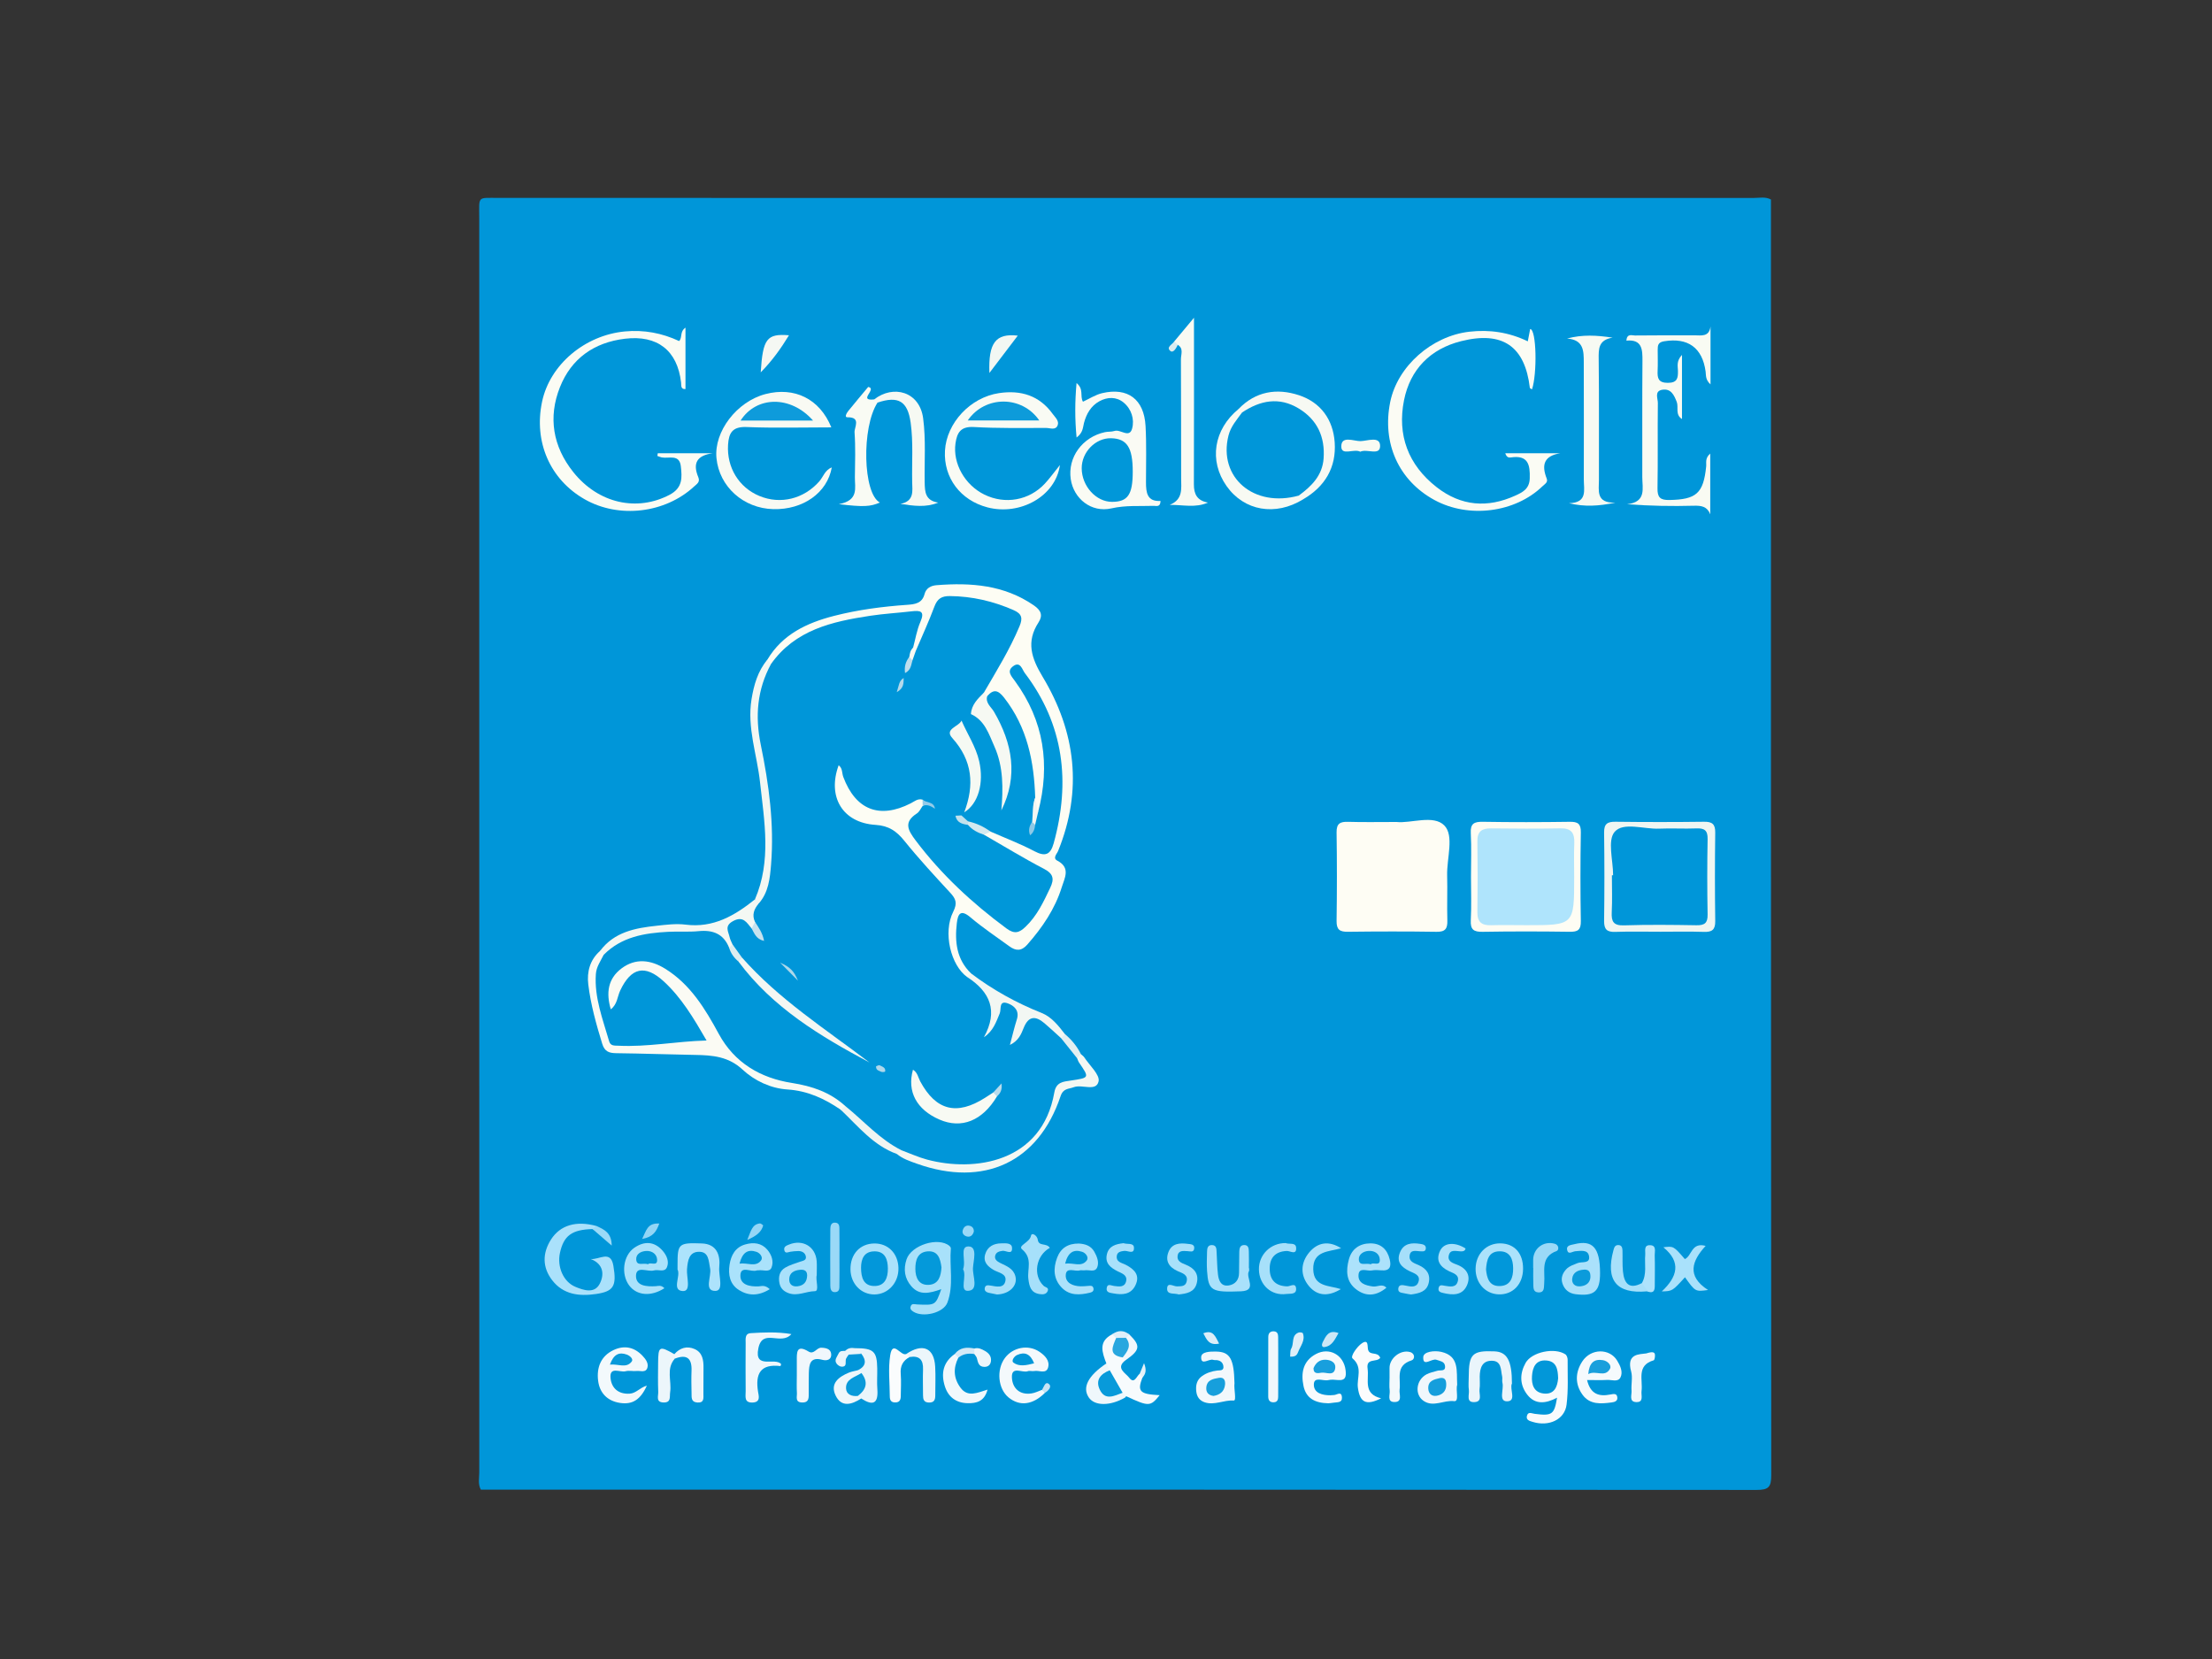<?xml version="1.0" encoding="utf-8"?>
<!-- Generator: Adobe Illustrator 16.0.0, SVG Export Plug-In . SVG Version: 6.00 Build 0)  -->
<!DOCTYPE svg PUBLIC "-//W3C//DTD SVG 1.1//EN" "http://www.w3.org/Graphics/SVG/1.1/DTD/svg11.dtd">
<svg version="1.1" id="Calque_1" xmlns="http://www.w3.org/2000/svg" xmlns:xlink="http://www.w3.org/1999/xlink" x="0px" y="0px"
	 width="200px" height="150px" viewBox="0 0 200 150" enable-background="new 0 0 200 150" xml:space="preserve">
<rect x="0" y="0" width="200" height="150" fill="#333333" stroke="none"/>
<g id="LIFWTi_1_">
</g>
<g id="QlgWI7_1_">
	<g>
		<path fill="#0096D9" d="M160.122,18.038c0,38.445-0.006,76.89,0.026,115.334c0.002,1.095-0.246,1.343-1.34,1.341
			c-38.445-0.033-76.89-0.027-115.334-0.027c-0.273-0.504-0.139-1.05-0.139-1.574c-0.007-37.81-0.007-75.618-0.004-113.427
			c0-2.001-0.209-1.79,1.788-1.79c37.809-0.003,75.618-0.003,113.428,0.004C159.071,17.899,159.617,17.765,160.122,18.038z"/>
		<path fill-rule="evenodd" clip-rule="evenodd" fill="#FDFDF4" d="M69.383,59.642c1.365-2.294,3.576-3.326,6.021-3.954
			c2.166-0.556,4.38-0.845,6.611-1.001c0.69-0.048,1.36-0.124,1.578-0.971c0.14-0.542,0.574-0.765,1.091-0.806
			c3.102-0.244,6.101-0.027,8.785,1.82c0.65,0.449,0.85,0.898,0.428,1.548c-1.13,1.744-0.651,3.214,0.371,4.91
			c2.997,4.974,3.634,10.252,1.405,15.746c-0.107,0.265-0.522,0.65-0.077,0.882c1.228,0.64,0.661,1.574,0.408,2.389
			c-0.613,1.978-1.758,3.652-3.117,5.198c-0.537,0.611-1.041,0.585-1.626,0.156c-1.175-0.861-2.397-1.666-3.504-2.607
			c-0.91-0.774-1.149-0.321-1.246,0.521c-0.195,1.685-0.023,3.281,1.293,4.543c0.087,0.282-0.077,0.428-0.295,0.542
			c-0.971,0.226-1.434-0.374-1.778-1.124c-0.692-1.507-0.86-3.086-0.454-4.688c0.228-0.899,0.042-1.595-0.592-2.255
			c-1.176-1.225-2.256-2.535-3.33-3.85c-0.637-0.779-1.399-1.248-2.456-1.375c-2.934-0.354-4.594-2.779-3.961-5.63
			c0.101-0.454,0.243-0.876,0.764-0.929c0.497-0.051,0.803,0.281,1.005,0.699c0.127,0.262,0.222,0.539,0.343,0.803
			c1.007,2.215,2.479,2.831,4.711,1.917c0.607-0.249,1.163-0.511,1.771-0.061c0.172,0.158,0.266,0.357,0.296,0.585
			c0.02,0.29,0.094,0.632-0.102,0.848c-1.068,1.185-0.405,2.078,0.387,3.051c1.913,2.35,4.066,4.436,6.515,6.216
			c1.107,0.806,1.468,0.736,2.273-0.336c0.205-0.274,0.386-0.562,0.568-0.849c1.101-1.734,0.983-2.244-0.828-3.165
			c-0.998-0.507-1.926-1.132-2.916-1.651c-0.588-0.307-1.057-0.711-0.934-1.48c0.112-0.298,0.345-0.451,0.634-0.538
			c1.348-0.297,2.253,0.662,3.308,1.183c1.102,0.545,1.869,0.322,2.103-0.825c0.924-4.495,0.526-8.818-1.816-12.849
			c1.824,3.162,2.601,6.516,1.827,10.163c-0.13,0.615-0.352,1.115-1.079,1.165c-0.482-0.152-0.706-0.537-0.878-0.969
			c-0.093-2.325-0.312-4.641-1.29-6.788c-0.509-1.118-0.954-2.392-2.49-2.549c-0.201-0.1-0.351-0.249-0.456-0.446
			c-0.295-0.787,0.149-1.399,0.505-2.021c0.624-1.088,1.358-2.116,1.838-3.282c0.514-1.25,0.276-1.77-0.963-2.226
			c-0.318-0.117-0.652-0.181-0.979-0.261c-3.393-0.82-3.518-0.755-4.838,2.419c-0.292,0.701-0.456,1.525-1.451,1.594
			c-0.224-0.033-0.402-0.143-0.542-0.317c-0.299-0.434-0.305-0.896-0.148-1.385c0.323-1.008-0.138-1.391-1.088-1.237
			c-2.049,0.332-4.127,0.498-6.121,1.151c-1.454,0.477-2.741,1.199-3.831,2.274c-0.405,0.4-0.765,0.926-1.475,0.65
			C69.372,60.051,69.241,59.891,69.383,59.642z"/>
		<path fill-rule="evenodd" clip-rule="evenodd" fill="#FEFDF4" d="M126.268,74.32c1.288,0.146,3.346-0.685,4.323,0.316
			c0.906,0.926,0.214,2.961,0.254,4.507c0.036,1.359-0.021,2.722,0.018,4.081c0.021,0.726-0.173,1.039-0.972,1.026
			c-2.672-0.042-5.345-0.036-8.017-0.003c-0.736,0.011-1.037-0.187-1.027-0.973c0.038-2.672,0.04-5.346,0-8.017
			c-0.012-0.812,0.338-0.972,1.048-0.95C123.255,74.349,124.615,74.32,126.268,74.32z"/>
		<path fill-rule="evenodd" clip-rule="evenodd" fill="#FBFCF4" d="M59.473,40.981c1.654,0,3.309,0,4.963,0
			c-1.42,0.198-1.829,0.893-1.298,2.17c0.183,0.44-0.133,0.607-0.376,0.833c-2.626,2.43-6.804,2.92-9.896,1.16
			c-3.135-1.785-4.622-5.193-3.853-8.829c0.708-3.35,3.863-6,7.476-6.347c1.74-0.167,3.373,0.148,4.916,0.869
			c0.319-0.335,0.029-0.831,0.573-1.213c0,1.925,0,3.735,0,5.553c-0.452,0.031-0.369-0.337-0.398-0.596
			c-0.331-2.888-2.136-4.308-5.079-3.954c-2.789,0.335-4.845,1.79-5.874,4.382c-1.082,2.725-0.639,5.358,1.202,7.668
			c2.284,2.866,5.78,3.601,8.709,2.062c1.21-0.636,1.132-1.574,1.021-2.578c-0.124-1.128-1.076-0.681-1.723-0.803
			c-0.137-0.026-0.267-0.088-0.4-0.133C59.448,41.144,59.46,41.062,59.473,40.981z"/>
		<path fill-rule="evenodd" clip-rule="evenodd" fill="#FBFCF4" d="M138.137,30.862c0.08-0.417,0.148-0.772,0.215-1.116
			c0.58,0.046,0.639,4.051,0.166,5.457c-0.069-0.046-0.189-0.085-0.196-0.137c-0.442-3.753-2.454-5.163-6.21-4.22
			c-2.791,0.699-4.61,2.559-5.166,5.341c-0.628,3.143,0.37,5.85,2.954,7.864c2.204,1.718,4.6,1.9,7.105,0.761
			c0.641-0.292,1.276-0.595,1.308-1.544c0.042-1.265-0.151-2.14-1.704-1.909c-0.176,0.026-0.386,0.015-0.508-0.38
			c1.69,0,3.337,0,4.983,0c-1.474,0.23-1.729,1.04-1.237,2.292c0.136,0.35-0.189,0.508-0.39,0.702
			c-2.477,2.387-6.664,2.918-9.754,1.24c-3.239-1.76-4.765-5.141-4.005-8.871c0.66-3.23,3.756-5.96,7.156-6.35
			C134.686,29.783,136.429,30.04,138.137,30.862z"/>
		<path fill-rule="evenodd" clip-rule="evenodd" fill="#F9FBF3" d="M154.633,41.009c0,1.929,0,3.71,0,5.492
			c-0.276-0.714-0.801-0.794-1.493-0.775c-1.964,0.054-3.931,0.019-6.022-0.135c1.766-0.206,1.371-1.438,1.371-2.45
			c0.008-3.494-0.015-6.988,0.015-10.481c0.008-1.057-0.02-1.998-1.456-1.862c0.06-0.68,0.512-0.46,0.781-0.464
			c1.795-0.025,3.59-0.01,5.386-0.016c0.595-0.002,1.313,0.177,1.443-0.798c0,1.678,0,3.357,0,5.234
			c-0.479-0.431-0.396-0.817-0.444-1.161c-0.291-2.161-1.606-3.089-3.749-2.737c-0.558,0.091-0.583,0.375-0.583,0.783
			c0.003,0.631,0.023,1.263-0.006,1.892c-0.032,0.668,0.067,1.081,0.92,1.083c0.861,0.001,0.929-0.426,0.917-1.088
			c-0.008-0.413-0.161-0.873,0.365-1.438c0,2.024,0,3.861,0,5.801c-0.638-0.406-0.288-1.071-0.474-1.551
			c-0.245-0.63-0.526-1.225-1.307-1.098c-0.737,0.119-0.396,0.784-0.4,1.194c-0.032,2.571,0.013,5.144-0.032,7.715
			c-0.015,0.824,0.244,1.073,1.068,1.059c2.441-0.042,3.083-0.598,3.331-3.023C154.301,41.843,154.137,41.436,154.633,41.009z"/>
		<path fill-rule="evenodd" clip-rule="evenodd" fill="#FBFBF4" d="M76.009,100.333c-1.457-0.996-2.981-1.708-4.812-1.827
			c-1.515-0.099-2.965-0.783-4.062-1.801c-1.273-1.184-2.717-1.298-4.275-1.323c-2.377-0.04-4.753-0.13-7.131-0.157
			c-0.656-0.007-1.061-0.141-1.28-0.854c-0.541-1.765-1.04-3.541-1.26-5.369c-0.135-1.121,0.144-2.214,1.065-3.021
			c0.257-0.098,0.424,0.033,0.568,0.222c0.334,1.082-0.253,2.079-0.333,3.129c-0.116,1.525,0.685,2.666,1.234,3.919
			c0.205,0.466,0.753,0.598,1.262,0.569c1.5-0.077,3.002-0.087,4.493-0.339c0.759-0.129,0.936-0.458,0.549-1.074
			c-0.694-1.111-1.402-2.229-2.414-3.08c-1.177-0.989-2.025-0.797-2.838,0.536c-0.382,0.627-0.561,1.739-1.542,1.423
			c-1.027-0.33-0.804-1.387-0.683-2.257c0.271-1.941,2.356-3.193,4.407-2.647c2.208,0.588,3.561,2.265,4.929,3.902
			c0.591,0.708,1.019,1.54,1.456,2.347c1.532,2.825,3.889,4.349,7.073,4.663c1.286,0.127,2.408,0.732,3.47,1.421
			c0.488,0.315,0.948,0.727,0.688,1.439C76.429,100.351,76.253,100.45,76.009,100.333z"/>
		<path fill-rule="evenodd" clip-rule="evenodd" fill="#FAFBF4" d="M97.34,39.56c-0.16-1.695-0.155-3.22-0.003-4.927
			c0.685,0.56,0.282,1.164,0.579,1.688c0.566-0.259,1.125-0.63,1.737-0.774c2.315-0.546,3.79,0.552,3.923,2.966
			c0.094,1.692,0.038,3.392,0.04,5.088c0.001,0.923,0.09,1.769,1.313,1.691c-0.006,0.599-0.393,0.436-0.631,0.444
			c-1.268,0.045-2.508-0.067-3.803,0.228c-1.831,0.417-3.422-0.884-3.682-2.639c-0.291-1.968,1.045-3.811,3.094-4.252
			c0.283-0.061,0.593-0.02,0.863-0.109c0.536-0.177,1.338,0.687,1.588-0.204c0.233-0.84-0.051-1.779-0.774-2.371
			c-0.649-0.531-1.458-0.51-2.188-0.106c-0.761,0.42-1.169,1.137-1.387,1.961C97.903,38.651,97.934,39.114,97.34,39.56z"/>
		<path fill-rule="evenodd" clip-rule="evenodd" fill="#F9FAF3" d="M75.165,38.641c-2.631,0-5.152,0.072-7.666-0.03
			c-1.268-0.051-1.604,0.525-1.671,1.602c-0.127,2.042,0.969,3.86,2.837,4.633c1.912,0.791,4.014,0.264,5.411-1.321
			c0.358-0.406,0.504-1.019,1.131-1.265c-0.404,2.302-2.604,3.843-5.287,3.775c-2.702-0.068-4.887-2.03-5.14-4.615
			c-0.234-2.401,1.838-5.111,4.428-5.789C71.829,34.946,74.118,36.06,75.165,38.641z"/>
		<path fill-rule="evenodd" clip-rule="evenodd" fill="#F9FBF4" d="M95.833,42.048c-0.385,2.829-3.608,4.595-6.549,3.827
			c-2.449-0.64-3.98-2.681-3.844-5.123c0.14-2.514,2.295-4.822,4.886-5.208c1.975-0.295,3.655,0.214,4.862,1.892
			c0.218,0.303,0.595,0.617,0.441,1.018c-0.182,0.474-0.679,0.241-1.027,0.241c-2.182,0.001-4.369,0.038-6.545-0.085
			c-1.182-0.066-1.525,0.486-1.665,1.475c-0.255,1.804,0.834,3.764,2.614,4.635c1.87,0.915,4.047,0.531,5.465-0.993
			C94.913,43.252,95.292,42.719,95.833,42.048z"/>
		<path fill-rule="evenodd" clip-rule="evenodd" fill="#EFF6F2" d="M150.127,84.243c-1.358,0-2.718-0.033-4.074,0.014
			c-0.748,0.026-1.024-0.216-1.016-0.985c0.036-2.666,0.036-5.335,0-8.002c-0.01-0.787,0.302-0.98,1.029-0.971
			c2.668,0.033,5.336,0.035,8.003,0c0.746-0.01,1.025,0.216,1.015,0.985c-0.034,2.668-0.036,5.336,0.001,8.003
			c0.01,0.787-0.301,0.995-1.03,0.97C152.746,84.212,151.437,84.243,150.127,84.243z"/>
		<path fill-rule="evenodd" clip-rule="evenodd" fill="#F7FAF3" d="M146.061,45.443c-1.481,0.315-2.776,0.401-4.202,0.056
			c1.704-0.043,1.342-1.198,1.343-2.133c0.005-3.539,0.007-7.078-0.004-10.618c-0.003-0.997,0.005-2.03-1.512-2.138
			c1.387-0.374,2.691-0.298,4.121-0.08c-1.292,0.201-1.272,1.011-1.26,1.955c0.046,3.636,0.011,7.272,0.022,10.909
			C144.574,44.333,144.26,45.514,146.061,45.443z"/>
		<path fill-rule="evenodd" clip-rule="evenodd" fill="#FEFDF4" d="M133.001,79.277c0-1.312,0.051-2.626-0.018-3.934
			c-0.047-0.86,0.278-1.054,1.079-1.04c2.621,0.044,5.245,0.039,7.867,0.001c0.739-0.011,1.018,0.175,1.004,0.966
			c-0.047,2.671-0.047,5.343,0,8.014c0.014,0.793-0.269,0.975-1.006,0.963c-2.622-0.037-5.245-0.042-7.868,0.003
			c-0.803,0.014-1.121-0.186-1.076-1.042C133.052,81.902,133.001,80.588,133.001,79.277z"/>
		<path fill-rule="evenodd" clip-rule="evenodd" fill="#F8FAF3" d="M106.172,30.868c0.568-0.683,1.139-1.365,1.784-2.138
			c0,5.161,0.007,10.111-0.009,15.061c-0.003,0.877,0.282,1.473,1.274,1.651c-1.143,0.504-2.257,0.195-3.462,0.207
			c1.23-0.497,1.039-1.474,1.035-2.408c-0.015-3.585,0.005-7.171-0.02-10.756c-0.002-0.436,0.266-0.975-0.285-1.307
			C106.211,31.254,106.078,31.176,106.172,30.868z"/>
		<path fill-rule="evenodd" clip-rule="evenodd" fill="#F4F8F3" d="M97.732,95.309c0.104,0.099,0.233,0.181,0.309,0.298
			c0.474,0.728,1.426,1.577,1.288,2.17c-0.223,0.962-1.487,0.231-2.249,0.525c-0.458,0.177-0.942,0.081-1.186,0.806
			c-2.005,5.978-6.925,8.267-12.977,6.114c-0.637-0.228-1.288-0.437-1.821-0.881c-0.085-0.246,0.021-0.429,0.193-0.588
			c0.61-0.464,1.195-0.17,1.786,0.058c2.004,0.768,4.035,0.883,6.149,0.448c2.644-0.546,4.351-2.057,5.11-4.61
			c0.356-1.198,0.665-2.338,2.11-2.668c0.776-0.179,0.335-1.041,0.709-1.471C97.308,95.328,97.482,95.21,97.732,95.309z"/>
		<path fill-rule="evenodd" clip-rule="evenodd" fill="#F6F9F3" d="M79.039,36.113c1.729-1.35,4.109-0.717,4.428,1.709
			c0.255,1.935,0.106,3.867,0.139,5.8c0.015,0.873,0.062,1.643,1.227,1.821c-1.136,0.466-2.216,0.292-3.422,0.12
			c1.27-0.255,1.081-1.164,1.064-1.979c-0.037-1.789,0.11-3.583-0.138-5.367c-0.271-1.941-1.104-2.451-2.997-1.814
			C79.166,36.384,79.064,36.288,79.039,36.113z"/>
		<path fill-rule="evenodd" clip-rule="evenodd" fill="#F9FBF4" d="M79.039,36.113c0.101,0.097,0.201,0.193,0.302,0.29
			c-1.461,2.254-1.317,8.237,0.216,9.035c-0.883,0.376-1.465,0.411-3.714,0.147c1.839-0.345,1.438-1.482,1.452-2.433
			c0.019-1.356,0.065-2.717-0.03-4.067c-0.031-0.443,0.627-1.38-0.652-1.356c-0.285,0.006-0.058-0.394,0.079-0.563
			c0.607-0.748,1.228-1.484,1.807-2.181C79.363,35.139,77.501,36.282,79.039,36.113z"/>
		<path fill-rule="evenodd" clip-rule="evenodd" fill="#F7F9F3" d="M111.98,36.984c1.549-1.61,3.467-1.91,5.468-1.25
			c1.968,0.65,3.085,2.209,3.229,4.254c0.16,2.264-0.869,4.004-2.848,5.154c-0.232-0.034-0.388-0.163-0.47-0.38
			c-0.126-0.558,0.253-0.879,0.556-1.262c1.195-1.512,1.31-3.413,0.323-4.847c-0.97-1.409-2.606-1.871-4.542-1.267
			c-0.46,0.143-0.9,0.391-1.397,0.138C112.106,37.396,111.995,37.218,111.98,36.984z"/>
		<path fill-rule="evenodd" clip-rule="evenodd" fill="#A8E1FA" d="M85.105,116.561c-1.067,0.38-1.961,0.586-2.695-0.251
			c-0.633-0.721-0.738-1.557-0.444-2.443c0.428-1.292,2.874-2.056,3.878-1.219c0.065,0.054,0.136,0.157,0.129,0.231
			c-0.142,1.632,0.282,3.314-0.313,4.896c-0.356,0.946-2.211,1.374-3.073,0.826c-0.176-0.112-0.317-0.235-0.256-0.455
			c0.092-0.331,0.339-0.217,0.58-0.204C84.59,118.021,84.59,118.016,85.105,116.561z"/>
		<path fill-rule="evenodd" clip-rule="evenodd" fill="#AAE1FB" d="M53.577,111.127c-1.871,0.05-2.607,0.589-2.948,2.154
			c-0.273,1.254,0.303,2.607,1.382,3.063c0.767,0.323,1.735,0.641,2.208-0.262c0.42-0.804,0.385-1.791-0.816-2.25
			c0.758,0.098,1.805-0.855,2.055,0.603c0.321,1.871,0.011,2.333-1.582,2.565c-1.513,0.22-2.957,0.05-3.955-1.254
			c-0.886-1.157-0.888-2.438-0.104-3.67c0.839-1.317,2.297-1.731,4.121-1.223C53.973,111.149,53.844,111.23,53.577,111.127z"/>
		<path fill-rule="evenodd" clip-rule="evenodd" fill="#F8FBFD" d="M140.782,126.375c-0.986,0.518-1.964,0.677-2.705-0.29
			c-0.68-0.887-0.678-1.897-0.136-2.862c0.556-0.985,2.624-1.418,3.599-0.767c0.123,0.083,0.201,0.32,0.2,0.486
			c-0.009,1.355,0.071,2.726-0.097,4.061c-0.17,1.357-1.61,2.011-3.065,1.559c-0.282-0.086-0.616-0.168-0.52-0.545
			c0.103-0.411,0.426-0.221,0.706-0.184C140.342,128.033,140.531,127.895,140.782,126.375z"/>
		<path fill-rule="evenodd" clip-rule="evenodd" fill="#F3F8F3" d="M69.383,59.642c0.11,0.129,0.22,0.258,0.33,0.387
			c0.339,0.429,0.326,0.9,0.14,1.375c-0.886,2.276-0.625,4.579-0.158,6.881c0.67,3.298,0.909,6.634,0.679,9.984
			c-0.088,1.283,0.042,2.787-1.53,3.475c-0.306,0.011-0.491-0.146-0.586-0.426c1.506-3.479,0.848-7.051,0.458-10.611
			c-0.272-2.491-1.185-4.914-0.767-7.479C68.164,61.922,68.514,60.682,69.383,59.642z"/>
		<path fill-rule="evenodd" clip-rule="evenodd" fill="#F8FAF3" d="M117.427,44.81c0.134,0.111,0.27,0.222,0.403,0.333
			c-2.508,1.549-5.339,1.06-6.931-1.199c-1.607-2.283-1.169-5.107,1.081-6.959c0.105,0.104,0.213,0.208,0.319,0.313
			c0.379,0.491,0.079,0.907-0.145,1.333c-1.363,2.594,0.49,6.302,3.992,5.788C116.641,44.347,117.118,44.29,117.427,44.81z"/>
		<path fill-rule="evenodd" clip-rule="evenodd" fill="#F4F8F3" d="M68.259,81.318c0.11,0.129,0.22,0.256,0.331,0.385
			c0.376,0.593,0.335,1.223,0.17,1.867c-0.13,0.265-0.287,0.509-0.572,0.634c-1.14-0.178-1.594,0.468-1.752,1.47
			c-0.162,0.175-0.362,0.269-0.598,0.291c-3.4-1.752-6.734-1.264-10.038,0.298c-0.392,0.186-0.795,0.381-1.221,0.073
			c-0.109-0.118-0.217-0.237-0.325-0.355c1.281-1.72,3.179-2.073,5.125-2.28c0.865-0.093,1.757-0.208,2.609-0.1
			C64.496,83.921,66.427,82.787,68.259,81.318z"/>
		<path fill-rule="evenodd" clip-rule="evenodd" fill="#F2F7F3" d="M87.45,88.341c0.118-0.107,0.236-0.216,0.354-0.324
			c1.962,1.48,4.085,2.66,6.375,3.569c0.896,0.356,1.521,1.151,2.112,1.919c0.115,0.238,0,0.401-0.179,0.543
			c-0.587,0.291-1.018-0.032-1.438-0.375c-0.631-0.515-1.189-0.552-1.73,0.157c-0.376,0.495-0.8,1.097-1.543,0.761
			c-0.76-0.345-0.508-1.044-0.405-1.659c0.023-0.137,0.057-0.281-0.077-0.481c-0.49,0.67-0.757,1.867-1.824,1.466
			c-1.062-0.401-0.435-1.421-0.343-2.178c0.096-0.794-0.099-1.424-0.724-1.929C87.565,89.435,87.136,89.03,87.45,88.341z"/>
		<path fill-rule="evenodd" clip-rule="evenodd" fill="#F3F9FC" d="M58.485,125.285c-0.574,1.274-1.304,1.733-2.424,1.562
			c-1.152-0.175-1.845-0.904-1.981-2.008c-0.146-1.174,0.232-2.224,1.393-2.771c0.979-0.462,1.887-0.271,2.633,0.53
			c0.265,0.284,0.532,0.636,0.438,1.028c-0.126,0.53-0.628,0.296-0.976,0.333c-0.334,0.038-0.695-0.062-1.01,0.025
			c-0.489,0.134-1.474-0.488-1.354,0.636c0.093,0.876,0.692,1.447,1.717,1.391C57.52,125.979,57.874,125.444,58.485,125.285z"/>
		<path fill-rule="evenodd" clip-rule="evenodd" fill="#F4F9FC" d="M94.482,125.933c-1.103,1.099-2.285,1.247-3.295,0.416
			c-0.957-0.788-1.115-2.506-0.327-3.565c0.724-0.976,2.112-1.238,3.109-0.571c0.5,0.336,0.969,0.802,0.798,1.423
			c-0.175,0.634-0.827,0.237-1.259,0.327c-0.185,0.038-0.406-0.047-0.576,0.016c-0.496,0.186-1.483-0.511-1.44,0.564
			c0.038,0.939,0.672,1.611,1.774,1.444c0.326-0.048,0.634-0.211,0.951-0.323C94.349,125.713,94.434,125.805,94.482,125.933z"/>
		<path fill-rule="evenodd" clip-rule="evenodd" fill="#EAF5FB" d="M136.704,125.095c-0.243,0.473,0.443,1.592-0.431,1.607
			c-0.823,0.014-0.272-1.093-0.431-1.682c-0.049-0.182,0.018-0.394-0.026-0.578c-0.135-0.584-0.037-1.399-0.929-1.408
			c-0.887-0.009-1.081,0.668-1.096,1.413c-0.007,0.388,0.039,0.782-0.017,1.162c-0.061,0.421,0.299,1.12-0.449,1.165
			c-0.803,0.047-0.458-0.683-0.517-1.093c-0.054-0.381-0.012-0.775-0.012-1.163c0-2.101,0.319-2.42,2.337-2.333
			C136.263,122.235,136.702,123.019,136.704,125.095z"/>
		<path fill-rule="evenodd" clip-rule="evenodd" fill="#EFF7FC" d="M71.554,120.622c-0.947,1.084-2.608-0.575-2.987,1.292
			c-0.394,1.938,1.522,0.771,2.06,1.423c-0.035,0.109-0.051,0.181-0.059,0.179c-1.824-0.222-2.289,0.699-2.027,2.325
			c0.056,0.347,0.254,0.938-0.484,0.97c-0.803,0.035-0.633-0.561-0.637-1.011c-0.013-1.455-0.009-2.909-0.001-4.364
			c0.002-0.372-0.089-0.867,0.47-0.898C69.059,120.468,70.235,120.405,71.554,120.622z"/>
		<path fill-rule="evenodd" clip-rule="evenodd" fill="#F0F7FC" d="M131.753,125.213c-0.151,0.479,0.205,1.53-0.271,1.474
			c-0.939-0.118-1.867,0.578-2.76-0.02c-0.838-0.56-0.703-1.895,0.264-2.408c0.294-0.158,0.642-0.214,0.963-0.319
			c0.277-0.09,0.784,0.104,0.7-0.459c-0.059-0.393-0.446-0.413-0.771-0.535c-0.423-0.155-1.236,0.7-1.195-0.24
			c0.024-0.511,1.016-0.616,1.633-0.475C131.974,122.609,131.681,123.983,131.753,125.213z"/>
		<path fill-rule="evenodd" clip-rule="evenodd" fill="#F2F8FC" d="M111.618,125.068c-0.072,0.517,0.204,1.583-0.069,1.564
			c-0.898-0.062-1.744,0.457-2.627,0.159c-0.464-0.157-0.702-0.499-0.758-0.97c-0.068-0.562,0.037-1.065,0.536-1.413
			c0.405-0.282,0.859-0.428,1.352-0.49c0.251-0.031,0.644,0.047,0.556-0.43c-0.061-0.327-0.296-0.483-0.618-0.513
			c-0.096-0.009-0.2,0.013-0.286-0.021c-0.378-0.141-1.104,0.562-1.101-0.23c0.003-0.528,0.841-0.528,1.349-0.521
			C111.212,122.222,111.569,122.855,111.618,125.068z"/>
		<path fill-rule="evenodd" clip-rule="evenodd" fill="#F5FAFD" d="M143.497,124.776c0.309,1.304,1.096,1.508,2.108,1.309
			c0.311-0.061,0.613-0.123,0.63,0.307c0.013,0.293-0.26,0.378-0.504,0.409c-0.979,0.13-1.986,0.225-2.652-0.703
			c-0.694-0.967-0.647-2.028-0.018-3c0.776-1.196,2.477-1.212,3.167-0.061c0.274,0.458,0.538,1.017,0.284,1.511
			c-0.227,0.443-0.791,0.195-1.205,0.22C144.74,124.801,144.173,124.776,143.497,124.776z"/>
		<path fill-rule="evenodd" clip-rule="evenodd" fill="#ABE2FB" d="M79.066,117.039c-1.205,0.007-2.142-0.96-2.169-2.237
			c-0.029-1.396,0.848-2.36,2.157-2.373c1.243-0.012,2.143,0.897,2.18,2.205C81.271,115.964,80.312,117.028,79.066,117.039z"/>
		<path fill-rule="evenodd" clip-rule="evenodd" fill="#ABE2FB" d="M137.71,114.722c-0.011,1.397-0.925,2.354-2.211,2.309
			c-1.205-0.042-2.097-1.034-2.082-2.32c0.015-1.343,0.984-2.322,2.268-2.291C136.948,112.451,137.72,113.328,137.71,114.722z"/>
		<path fill-rule="evenodd" clip-rule="evenodd" fill="#F7FBFD" d="M100.031,123.276c-0.371-0.985-0.755-1.976,0.525-2.634
			c0.216-0.123,0.389-0.012,0.559,0.107c0.41,0.475,0.039,1.234,0.606,1.652c0.118,0.178,0.157,0.365,0.068,0.569
			c-0.983,0.721-0.005,1.178,0.304,1.59c0.468,0.62,0.662-0.125,0.95-0.35c0.269-0.022,0.396,0.061,0.25,0.343
			c-0.483,1.259-0.242,1.505,1.562,1.593c-0.848,1.043-0.98,1.048-3.042,0.089c-0.216,0.137-0.394,0.021-0.571-0.091
			c-0.578-0.596-1.232-1.145-1.299-2.061C99.904,123.809,99.909,123.536,100.031,123.276z"/>
		<path fill-rule="evenodd" clip-rule="evenodd" fill="#F7FBFD" d="M120.104,126.88c-1.185-0.021-2.015-0.439-2.247-1.566
			c-0.243-1.175-0.052-2.257,1.118-2.884c1.218-0.654,2.513,0.074,2.686,1.446c0.07,0.562,0.024,0.97-0.701,0.902
			c-0.288-0.028-0.594-0.058-0.87,0.008c-0.452,0.106-1.271-0.35-1.297,0.367c-0.028,0.802,0.763,1.008,1.501,1.001
			c0.097-0.001,0.193-0.022,0.289-0.019c0.273,0.01,0.72-0.414,0.75,0.227c0.023,0.492-0.438,0.409-0.751,0.464
			C120.392,126.859,120.197,126.87,120.104,126.88z"/>
		<path fill-rule="evenodd" clip-rule="evenodd" fill="#AAE2FB" d="M69.598,116.561c-1.01,0.627-1.919,0.618-2.776,0.085
			c-0.835-0.521-1-1.397-0.857-2.303c0.134-0.847,0.511-1.571,1.424-1.829c0.745-0.209,1.459-0.141,1.989,0.479
			c0.391,0.455,0.597,1.069,0.382,1.613c-0.187,0.473-0.776,0.184-1.183,0.253c-0.046,0.009-0.103-0.014-0.144,0.004
			c-0.499,0.213-1.47-0.495-1.49,0.462c-0.019,0.859,0.865,1.019,1.65,0.982C68.861,116.294,69.155,116.15,69.598,116.561z"/>
		<path fill-rule="evenodd" clip-rule="evenodd" fill="#AAE2FB" d="M60.074,116.475c-1.222,0.789-2.511,0.666-3.194-0.26
			c-0.745-1.008-0.544-2.696,0.47-3.395c0.904-0.623,1.82-0.6,2.579,0.286c0.36,0.419,0.592,0.963,0.37,1.479
			c-0.211,0.49-0.78,0.168-1.171,0.282c-0.563,0.164-1.6-0.459-1.624,0.47c-0.025,0.952,0.985,1.004,1.796,0.954
			C59.532,116.276,59.777,116.164,60.074,116.475z"/>
		<path fill-rule="evenodd" clip-rule="evenodd" fill="#AAE1FB" d="M144.671,115.078c0.01,1.686-0.522,2.153-2.224,1.937
			c-0.577-0.074-0.985-0.403-1.171-0.949c-0.174-0.506-0.003-0.95,0.355-1.326c0.277-0.289,0.651-0.381,1.005-0.535
			c0.377-0.163,1.181,0.097,1.033-0.654c-0.114-0.589-0.757-0.449-1.236-0.418c-0.255,0.018-0.621,0.336-0.731-0.081
			c-0.124-0.464,0.332-0.479,0.647-0.558C144.007,112.083,144.657,112.809,144.671,115.078z"/>
		<path fill-rule="evenodd" clip-rule="evenodd" fill="#ABE2FB" d="M97.552,112.435c0.52,0.036,1.069,0.164,1.395,0.746
			c0.243,0.433,0.433,0.925,0.271,1.375c-0.191,0.529-0.755,0.23-1.153,0.3c-0.14,0.023-0.298-0.03-0.432,0.008
			c-0.442,0.132-1.231-0.343-1.272,0.42c-0.039,0.717,0.643,0.999,1.335,1.018c0.24,0.007,0.482-0.017,0.722-0.038
			c0.196-0.016,0.394-0.041,0.447,0.217c0.049,0.24-0.095,0.345-0.303,0.396c-0.926,0.226-1.855,0.287-2.571-0.461
			c-0.743-0.773-0.777-1.729-0.41-2.699C95.906,112.856,96.549,112.426,97.552,112.435z"/>
		<path fill-rule="evenodd" clip-rule="evenodd" fill="#A9E1FB" d="M73.846,115.299c-0.126,0.424,0.26,1.44-0.167,1.444
			c-0.799,0.008-1.561,0.476-2.376,0.18c-0.458-0.168-0.739-0.448-0.829-0.909c-0.11-0.564,0.003-1.097,0.518-1.397
			c0.407-0.241,0.88-0.372,1.331-0.533c0.269-0.094,0.63-0.118,0.531-0.518c-0.074-0.302-0.352-0.454-0.672-0.451
			c-0.239,0.002-0.481,0.023-0.718,0.062c-0.223,0.038-0.492,0.207-0.555-0.17c-0.05-0.298,0.202-0.387,0.431-0.479
			c1.239-0.504,2.396,0.178,2.502,1.496C73.873,114.405,73.846,114.795,73.846,115.299z"/>
		<path fill-rule="evenodd" clip-rule="evenodd" fill="#ACE2FB" d="M125.353,116.433c-0.903,0.743-1.806,0.817-2.675,0.188
			c-0.982-0.71-0.993-1.728-0.718-2.751c0.255-0.951,0.972-1.446,1.945-1.45c0.945-0.003,1.525,0.535,1.747,1.448
			c0.155,0.632,0.03,1.057-0.754,0.992c-0.289-0.024-0.591-0.045-0.871,0.009c-0.421,0.081-1.141-0.318-1.194,0.386
			c-0.059,0.776,0.624,0.969,1.301,1.063C124.534,116.374,124.98,116.025,125.353,116.433z"/>
		<path fill-rule="evenodd" clip-rule="evenodd" fill="#ADE3FC" d="M61.261,114.784c0-0.213,0-0.311,0-0.407
			c0.001-1.926,0.069-2.029,2.193-1.951c1.331,0.047,1.691,1.02,1.578,2.146c-0.077,0.758,0.443,2.141-0.355,2.147
			c-1.058,0.009-0.33-1.306-0.473-2.023c-0.135-0.684-0.106-1.51-0.98-1.515c-0.921-0.007-1.038,0.777-1.107,1.568
			c-0.061,0.703,0.407,2.024-0.381,1.983C60.691,116.677,61.572,115.362,61.261,114.784z"/>
		<path fill-rule="evenodd" clip-rule="evenodd" fill="#A9E1FB" d="M112.931,114.646c0,0.097,0.037,0.217-0.007,0.287
			c-0.345,0.57,0.808,1.758-0.714,1.822c-2.687,0.112-2.946-0.052-3.073-1.838c-0.04-0.578-0.015-1.163-0.001-1.745
			c0.007-0.296,0.053-0.613,0.457-0.598c0.409,0.018,0.391,0.356,0.408,0.638c0.045,0.675,0.042,1.355,0.124,2.025
			c0.066,0.553,0.282,1.105,0.986,0.986c0.575-0.096,0.918-0.503,0.918-1.135c0-0.63,0.007-1.261,0.021-1.891
			c0.007-0.298,0.05-0.617,0.438-0.626c0.41-0.008,0.418,0.333,0.427,0.618c0.017,0.483,0.004,0.971,0.004,1.455
			C112.923,114.646,112.926,114.646,112.931,114.646z"/>
		<path fill-rule="evenodd" clip-rule="evenodd" fill="#A9E1FB" d="M152.349,115.485c-1.141,1.254-1.141,1.254-2.096,1.28
			c1.4-1.313,1.795-2.64,0.142-3.99c0.919-0.116,0.919-0.116,1.942,1.066c0.648-0.284,0.58-1.545,1.88-1.193
			c-1.233,1.346-1.75,2.721,0.217,3.988C153.284,116.793,153.284,116.793,152.349,115.485z"/>
		<path fill-rule="evenodd" clip-rule="evenodd" fill="#F0F7FC" d="M72.044,124.357c0-0.437,0-0.873,0-1.31
			c0.002-0.726-0.063-1.532,1.066-0.845c0.498,0.301,0.712-0.362,1.149-0.347c0.43,0.012,0.838,0.109,0.892,0.547
			c0.063,0.521-0.369,0.662-0.785,0.55c-1.138-0.312-1.209,0.424-1.235,1.206c-0.02,0.581,0.002,1.162-0.009,1.744
			c-0.008,0.425,0.079,0.927-0.608,0.906c-0.645-0.021-0.441-0.517-0.46-0.854C72.022,125.424,72.044,124.889,72.044,124.357z"/>
		<path fill-rule="evenodd" clip-rule="evenodd" fill="#A6DFFA" d="M127.582,117.042c-0.159-0.027-0.353-0.045-0.539-0.093
			c-0.261-0.069-0.663-0.037-0.616-0.44c0.047-0.398,0.378-0.327,0.679-0.267c0.429,0.087,0.945,0.21,1.136-0.315
			c0.241-0.656-0.393-0.795-0.794-0.994c-0.734-0.361-1.221-0.834-0.866-1.702c0.34-0.829,1.063-0.883,1.825-0.766
			c0.233,0.037,0.523,0.084,0.512,0.394c-0.013,0.338-0.281,0.287-0.531,0.277c-0.364-0.018-0.856-0.172-0.935,0.386
			c-0.077,0.558,0.423,0.688,0.816,0.864c0.696,0.312,1.093,0.815,0.91,1.605C128.991,116.805,128.304,116.937,127.582,117.042z"/>
		<path fill-rule="evenodd" clip-rule="evenodd" fill="#A7E0FA" d="M90.147,117.042c-0.192-0.04-0.477-0.097-0.761-0.155
			c-0.21-0.045-0.376-0.175-0.353-0.387c0.035-0.327,0.271-0.308,0.537-0.263c0.518,0.086,1.203,0.273,1.336-0.427
			c0.126-0.663-0.639-0.732-1.072-0.99c-0.536-0.32-0.955-0.717-0.76-1.404c0.201-0.705,0.773-0.99,1.445-0.997
			c0.349-0.004,0.944-0.068,0.983,0.374c0.064,0.727-0.547,0.261-0.849,0.301c-0.321,0.044-0.592,0.123-0.672,0.44
			c-0.087,0.346,0.201,0.529,0.455,0.657c0.566,0.281,1.186,0.497,1.37,1.197C92.03,116.235,91.294,117.002,90.147,117.042z"/>
		<path fill-rule="evenodd" clip-rule="evenodd" fill="#A7E0FA" d="M116.246,112.393c0.306,0.134,0.902-0.083,0.944,0.401
			c0.062,0.731-0.546,0.3-0.845,0.313c-1.009,0.045-1.527,0.582-1.544,1.547c-0.02,1.026,0.486,1.626,1.58,1.653
			c0.276,0.007,0.767-0.372,0.808,0.199c0.042,0.57-0.564,0.445-0.884,0.49c-1.356,0.188-2.451-0.815-2.478-2.206
			C113.801,113.456,114.872,112.382,116.246,112.393z"/>
		<path fill-rule="evenodd" clip-rule="evenodd" fill="#A9E1FB" d="M101.586,112.403c0.304,0.123,0.912-0.061,0.941,0.384
			c0.045,0.681-0.557,0.275-0.873,0.313c-0.312,0.038-0.621,0.092-0.674,0.426c-0.093,0.6,0.455,0.646,0.82,0.839
			c0.762,0.398,1.309,0.928,0.859,1.85c-0.412,0.847-1.191,0.879-1.999,0.727c-0.274-0.052-0.651-0.062-0.599-0.467
			c0.059-0.466,0.407-0.232,0.67-0.203c0.432,0.049,0.942,0.156,1.086-0.417c0.14-0.564-0.37-0.716-0.755-0.907
			c-0.651-0.324-1.184-0.736-0.974-1.567C100.275,112.646,100.896,112.48,101.586,112.403z"/>
		<path fill-rule="evenodd" clip-rule="evenodd" fill="#A6E0FA" d="M94.921,112.824c-1.274,0.708-1.545,2.495-0.564,3.432
			c0.156,0.147,0.506,0.15,0.371,0.473c-0.131,0.315-0.449,0.322-0.743,0.275c-0.783-0.124-0.914-0.679-1.004-1.364
			c-0.117-0.889,0.416-1.858-0.569-2.681c-0.413-0.345,0.694-0.608,0.807-1.229c0.06-0.333,0.56-0.036,0.615,0.367
			C93.921,112.725,94.614,112.346,94.921,112.824z"/>
		<path fill-rule="evenodd" clip-rule="evenodd" fill="#ABE2FB" d="M121.259,112.862c-1.111,0.328-2.559,0.213-2.521,1.908
			c0.037,1.608,1.443,1.438,2.495,1.785c-1.051,0.645-2.084,0.688-2.882-0.271c-0.801-0.96-0.769-2.104,0.03-3.056
			C119.157,112.308,120.166,112.164,121.259,112.862z"/>
		<path fill-rule="evenodd" clip-rule="evenodd" fill="#EFF7FC" d="M60.972,122.438c0.502-0.577,1.148-0.764,1.83-0.464
			c0.722,0.316,0.818,1.013,0.806,1.728c-0.014,0.776,0.004,1.552-0.008,2.328c-0.005,0.367,0.095,0.817-0.539,0.78
			c-0.588-0.034-0.526-0.46-0.533-0.838c-0.014-0.677-0.029-1.357-0.002-2.036c0.046-1.152-0.45-1.507-1.517-1.091
			C60.881,122.721,60.869,122.586,60.972,122.438z"/>
		<path fill-rule="evenodd" clip-rule="evenodd" fill="#A8E1FA" d="M106.573,117.039c-0.361-0.139-1.044,0.059-1.047-0.497
			c-0.007-0.669,0.572-0.222,0.896-0.234c0.346-0.014,0.73,0.024,0.854-0.383c0.204-0.679-0.393-0.813-0.804-1
			c-0.798-0.362-1.142-0.942-0.813-1.751c0.31-0.761,1.028-0.804,1.733-0.71c0.26,0.032,0.656,0.022,0.577,0.459
			c-0.062,0.332-0.355,0.216-0.591,0.202c-0.386-0.022-0.856-0.092-0.909,0.45c-0.047,0.47,0.367,0.624,0.739,0.772
			c0.766,0.307,1.219,0.833,0.993,1.692C107.99,116.843,107.293,116.963,106.573,117.039z"/>
		<path fill-rule="evenodd" clip-rule="evenodd" fill="#F1F8FC" d="M86.649,122.755c-0.472,0.944-0.439,1.855,0.195,2.714
			c0.663,0.898,1.519,0.454,2.447,0.173c-0.294,1.099-1.02,1.242-1.798,1.229c-1.023-0.02-1.748-0.539-2.058-1.514
			c-0.369-1.157-0.172-2.186,0.886-2.932C86.641,122.326,86.718,122.468,86.649,122.755z"/>
		<path fill-rule="evenodd" clip-rule="evenodd" fill="#ECF6FB" d="M81.936,122.423c1.49-1.006,2.526-0.564,2.62,1.145
			c0.048,0.867,0.006,1.738,0.008,2.608c0,0.386-0.104,0.647-0.57,0.637c-0.475-0.009-0.538-0.3-0.538-0.668
			c0-0.772-0.028-1.547,0.001-2.319c0.033-0.865-0.314-1.274-1.206-1.131C82.121,122.634,81.958,122.609,81.936,122.423z"/>
		<path fill-rule="evenodd" clip-rule="evenodd" fill="#AAE1FB" d="M132.509,112.881c-0.049,0.244-0.225,0.267-0.432,0.264
			c-0.409-0.006-0.957-0.229-1.087,0.377c-0.119,0.558,0.396,0.686,0.8,0.847c0.875,0.351,1.21,1.039,0.841,1.858
			c-0.411,0.914-1.279,0.887-2.129,0.683c-0.237-0.056-0.498-0.116-0.431-0.445c0.07-0.347,0.325-0.248,0.564-0.21
			c0.478,0.075,1.044,0.201,1.183-0.453c0.117-0.562-0.435-0.689-0.809-0.869c-0.819-0.396-1.223-0.979-0.795-1.86
			C130.572,112.335,131.563,112.28,132.509,112.881z"/>
		<path fill-rule="evenodd" clip-rule="evenodd" fill="#FBFCFD" d="M124.795,122.772c-0.32,0.437-1.288-0.024-1.143,0.972
			c0.148,1.02-0.44,2.284,1.223,2.686c-1.372,0.693-1.918,0.362-2.1-0.954c-0.121-0.869,0.47-1.843-0.484-2.654
			c-0.217-0.184,0.415-1.084,0.853-1.372c0.63-0.414,0.466,0.317,0.557,0.604C123.87,122.6,124.564,122.163,124.795,122.772z"/>
		<path fill-rule="evenodd" clip-rule="evenodd" fill="#EAF5FB" d="M77.307,121.896c1.68,0,1.986,0.277,2.01,1.835
			c0.01,0.626-0.037,1.253,0.01,1.872c0.102,1.336-0.417,1.522-1.458,0.842c-0.208-0.025-0.382-0.107-0.486-0.301
			c-0.283-0.598,0.403-1.1,0.168-1.694c-0.043-0.19-0.008-0.375,0.024-0.562c0.725-0.362,0.786-0.862,0.313-1.479
			C77.732,122.196,77.176,122.437,77.307,121.896z"/>
		<path fill-rule="evenodd" clip-rule="evenodd" fill="#9AD9F7" d="M138.622,114.642c0-0.242-0.001-0.482,0-0.724
			c0.006-1.042,0.946-1.751,1.953-1.463c0.407,0.117,0.375,0.58,0.178,0.652c-1.531,0.558-1.026,1.852-1.133,2.929
			c-0.037,0.362,0.054,0.852-0.541,0.817c-0.478-0.027-0.43-0.443-0.443-0.768c-0.02-0.479-0.005-0.963-0.005-1.444
			C138.628,114.642,138.625,114.642,138.622,114.642z"/>
		<path fill-rule="evenodd" clip-rule="evenodd" fill="#ECF6FB" d="M60.972,122.438c0.013,0.137,0.026,0.271,0.038,0.407
			c-0.807,0.919-0.266,2.027-0.418,3.039c-0.061,0.401,0.109,0.933-0.584,0.923c-0.738-0.011-0.478-0.587-0.493-0.951
			c-0.036-0.864-0.016-1.731-0.011-2.598C59.513,121.711,59.61,121.659,60.972,122.438z"/>
		<path fill-rule="evenodd" clip-rule="evenodd" fill="#EFF7FC" d="M115.571,123.516c0.001,0.919,0.006,1.841-0.003,2.762
			c-0.002,0.244-0.053,0.487-0.375,0.511c-0.37,0.028-0.525-0.177-0.525-0.516c-0.003-1.794-0.003-3.587,0.004-5.381
			c0-0.336,0.162-0.547,0.528-0.516c0.317,0.027,0.365,0.278,0.366,0.521C115.577,121.77,115.571,122.643,115.571,123.516z"/>
		<path fill-rule="evenodd" clip-rule="evenodd" fill="#9AD9F7" d="M75.901,113.828c0,0.777,0.01,1.554-0.005,2.329
			c-0.006,0.271,0.041,0.636-0.361,0.672c-0.399,0.036-0.46-0.298-0.462-0.589c-0.011-1.697-0.011-3.394,0-5.091
			c0.002-0.288,0.052-0.631,0.451-0.602c0.401,0.026,0.368,0.389,0.372,0.662C75.909,112.083,75.901,112.955,75.901,113.828z"/>
		<path fill-rule="evenodd" clip-rule="evenodd" fill="#A7E0FA" d="M149.041,116.798c-0.046-0.012-0.095-0.041-0.139-0.038
			c-2.742,0.246-3.758-1.004-3.023-3.711c0.068-0.251,0.131-0.475,0.432-0.477c0.32-0.001,0.38,0.246,0.388,0.492
			c0.019,0.63-0.021,1.265,0.041,1.888c0.105,1.062,0.542,1.678,1.712,1.06C148.931,116.062,149.348,116.161,149.041,116.798z"/>
		<path fill-rule="evenodd" clip-rule="evenodd" fill="#F1F8FC" d="M148.855,122.369c0.575-0.188,0.756-0.109,0.779,0.114
			c0.019,0.17-0.03,0.484-0.114,0.509c-1.582,0.465-0.961,1.771-1.099,2.79c-0.051,0.379,0.228,1.017-0.479,0.99
			c-0.681-0.023-0.394-0.652-0.424-1.028c-0.048-0.576,0.113-1.198-0.036-1.737C147.023,122.345,148.26,122.464,148.855,122.369z"/>
		<path fill-rule="evenodd" clip-rule="evenodd" fill="#EFF7FB" d="M100.031,123.276c0.104,0.206,0.206,0.412,0.309,0.618
			c-0.568,1.223,0.248,1.657,1.162,2.033c0.104,0.103,0.207,0.206,0.312,0.309c-0.026,0.039-0.044,0.097-0.079,0.119
			c-1.352,0.786-2.767,0.783-3.292-0.002C97.835,125.444,98.376,124.396,100.031,123.276z"/>
		<path fill-rule="evenodd" clip-rule="evenodd" fill="#F3F9FC" d="M125.637,124.562c0-0.291,0.003-0.582-0.001-0.871
			c-0.01-0.885,0.997-1.692,1.864-1.442c0.465,0.135,0.429,0.656,0.127,0.751c-1.505,0.466-0.95,1.68-1.082,2.66
			c-0.056,0.409,0.308,1.129-0.494,1.105c-0.661-0.02-0.354-0.665-0.402-1.043C125.598,125.343,125.638,124.949,125.637,124.562z"/>
		<path fill-rule="evenodd" clip-rule="evenodd" fill="#FAFCFD" d="M81.936,122.423c0.105,0.09,0.21,0.18,0.315,0.271
			c-0.617,0.326-0.869,0.817-0.811,1.531c0.055,0.667,0.009,1.342,0.003,2.016c-0.003,0.316-0.099,0.553-0.481,0.562
			c-0.378,0.01-0.51-0.199-0.511-0.53c-0.004-1.249-0.156-2.523,0.038-3.739C80.718,121.097,81.454,122.653,81.936,122.423z"/>
		<path fill-rule="evenodd" clip-rule="evenodd" fill="#F2F7F3" d="M92.024,30.346c-0.898,1.181-1.662,2.186-2.567,3.377
			C89.354,31.002,90.021,30.116,92.024,30.346z"/>
		<path fill-rule="evenodd" clip-rule="evenodd" fill="#EFF5F2" d="M81.506,104.001c-0.136,0.113-0.272,0.227-0.409,0.34
			c-2.144-0.769-3.511-2.522-5.089-4.008c0.138-0.112,0.276-0.224,0.414-0.335c0.496-0.36,0.916-0.135,1.28,0.209
			c1.044,0.984,2.102,1.946,3.339,2.694C81.441,103.142,81.633,103.516,81.506,104.001z"/>
		<path fill-rule="evenodd" clip-rule="evenodd" fill="#F5F8F3" d="M68.781,33.668c0.191-3.042,0.547-3.518,2.556-3.355
			C70.599,31.52,69.845,32.584,68.781,33.668z"/>
		<path fill-rule="evenodd" clip-rule="evenodd" fill="#EFF7FB" d="M77.561,126.215c0.103,0.076,0.206,0.152,0.309,0.23
			c-0.853,0.551-1.787,0.837-2.319-0.271c-0.52-1.082,0.277-1.684,1.2-2.066c0.261-0.108,0.549-0.148,0.826-0.22
			c0.102,0.083,0.205,0.168,0.308,0.251C77.94,124.855,76.981,125.417,77.561,126.215z"/>
		<path fill-rule="evenodd" clip-rule="evenodd" fill="#AEE3FC" d="M149.041,116.798c-0.196-0.262-0.393-0.524-0.59-0.786
			c0.469-0.812,0.229-1.706,0.304-2.562c0.029-0.343-0.16-0.896,0.454-0.866c0.585,0.027,0.395,0.569,0.404,0.911
			c0.028,0.919,0.008,1.843,0.005,2.764C149.618,116.641,149.541,116.945,149.041,116.798z"/>
		<path fill-rule="evenodd" clip-rule="evenodd" fill="#99D9F7" d="M87.076,114.758c0.3-0.757-0.336-2.054,0.478-2.061
			c0.859-0.007,0.453,1.278,0.417,1.959c-0.04,0.722,0.561,2.027-0.464,2.056C86.729,116.732,87.444,115.375,87.076,114.758z"/>
		<path fill-rule="evenodd" clip-rule="evenodd" fill="#F9FBF3" d="M122.991,40.843c-0.573-0.307-1.697,0.395-1.717-0.454
			c-0.021-1.035,1.133-0.497,1.73-0.504c0.612-0.008,1.787-0.488,1.78,0.44C124.778,41.251,123.602,40.546,122.991,40.843z"/>
		<path fill-rule="evenodd" clip-rule="evenodd" fill="#DEEFF9" d="M116.646,122.658c0.031-0.273-0.01-0.538,0.097-0.715
			c0.287-0.468-0.02-1.213,0.683-1.464c0.109-0.038,0.352,0.006,0.374,0.069c0.242,0.66-0.228,1.16-0.437,1.717
			C117.283,122.477,117.153,122.703,116.646,122.658z"/>
		<path fill-rule="evenodd" clip-rule="evenodd" fill="#EEF6FB" d="M88.102,121.924c0.36-0.101,0.66,0.056,0.957,0.224
			c0.364,0.206,0.597,0.504,0.537,0.937c-0.044,0.324-0.261,0.508-0.599,0.503c-0.521-0.011-0.574-0.413-0.673-0.794
			c-0.035-0.131-0.149-0.244-0.228-0.365C87.92,122.258,87.918,122.09,88.102,121.924z"/>
		<path fill-rule="evenodd" clip-rule="evenodd" fill="#F1F7FC" d="M101.79,122.972c-0.094-0.081-0.188-0.161-0.28-0.24
			c-0.412-0.665-0.16-1.308,0.067-1.95c0.163-0.13,0.325-0.271,0.546-0.111C103.146,121.678,103.09,122.066,101.79,122.972z"/>
		<path fill-rule="evenodd" clip-rule="evenodd" fill="#CCE7F6" d="M121.025,120.53c-0.334,0.569-0.57,1.174-1.277,1.266
			c-0.264,0.034-0.252-0.246-0.161-0.424C119.87,120.824,120.112,120.188,121.025,120.53z"/>
		<path fill-rule="evenodd" clip-rule="evenodd" fill="#E2EFF1" d="M95.939,93.868c0.118-0.12,0.234-0.242,0.353-0.363
			c0.604,0.502,1.089,1.1,1.44,1.804c-0.115,0.123-0.23,0.248-0.345,0.371C96.045,95.591,95.776,95.254,95.939,93.868z"/>
		<path fill-rule="evenodd" clip-rule="evenodd" fill="#92D5F5" d="M59.611,110.626c-0.259,0.712-0.542,1.211-1.551,1.397
			C58.44,111.243,58.535,110.567,59.611,110.626z"/>
		<path fill-rule="evenodd" clip-rule="evenodd" fill="#94D6F6" d="M67.564,112.108c0.345-0.827,0.435-1.399,1.129-1.491
			c0.098-0.012,0.32,0.16,0.31,0.192C68.837,111.376,68.444,111.729,67.564,112.108z"/>
		<path fill-rule="evenodd" clip-rule="evenodd" fill="#EAF5FB" d="M76.736,122.479c-0.079,0.115-0.172,0.227-0.232,0.353
			c-0.123,0.259,0.146,0.745-0.406,0.738c-0.156-0.004-0.357-0.139-0.454-0.273c-0.243-0.342,0.042-0.62,0.174-0.913
			c0.124-0.277,0.374-0.237,0.606-0.239C76.739,122.06,76.816,122.194,76.736,122.479z"/>
		<path fill-rule="evenodd" clip-rule="evenodd" fill="#DBEDF8" d="M110.227,121.482c-0.923,0.199-1.128-0.369-1.428-0.932
			C109.71,120.19,109.892,120.862,110.227,121.482z"/>
		<path fill-rule="evenodd" clip-rule="evenodd" fill="#9BDAF7" d="M53.577,111.127c0.121-0.092,0.242-0.182,0.363-0.272
			c0.67,0.304,1.36,0.591,1.369,1.767C54.615,112.022,54.096,111.573,53.577,111.127z"/>
		<path fill-rule="evenodd" clip-rule="evenodd" fill="#99D8F7" d="M88.05,111.358c-0.093,0.315-0.297,0.52-0.627,0.44
			c-0.235-0.058-0.448-0.253-0.384-0.53c0.069-0.301,0.283-0.521,0.625-0.441C87.914,110.884,88.068,111.075,88.05,111.358z"/>
		<path fill-rule="evenodd" clip-rule="evenodd" fill="#D3E9F7" d="M88.102,121.924c-0.002,0.168-0.004,0.336-0.006,0.504
			c-0.527-0.09-1.018-0.018-1.447,0.327c-0.109-0.11-0.219-0.222-0.329-0.33C86.791,121.816,87.424,121.789,88.102,121.924z"/>
		<path fill-rule="evenodd" clip-rule="evenodd" fill="#DEEFF9" d="M102.123,120.67c-0.105,0.098-0.213,0.194-0.319,0.291
			c-0.292,0.267-0.588,0.267-0.884,0.009c-0.122-0.109-0.243-0.218-0.363-0.327C101.086,120.257,101.608,120.251,102.123,120.67z"/>
		<path fill-rule="evenodd" clip-rule="evenodd" fill="#E9F4FA" d="M76.736,122.479c-0.104-0.111-0.208-0.224-0.312-0.335
			c0.241-0.271,0.551-0.299,0.883-0.247c0.194,0.17,0.389,0.341,0.583,0.513C77.505,122.432,77.12,122.456,76.736,122.479z"/>
		<path fill-rule="evenodd" clip-rule="evenodd" fill="#C7E4F5" d="M94.482,125.933c-0.087-0.09-0.175-0.18-0.263-0.27
			c0.157-0.25,0.284-0.783,0.599-0.544C95.144,125.368,94.807,125.735,94.482,125.933z"/>
		<path fill-rule="evenodd" clip-rule="evenodd" fill="#E5F2F9" d="M103.294,124.555c-0.083-0.116-0.166-0.23-0.25-0.343
			c0.104-0.253,0.208-0.506,0.396-0.96C103.692,123.886,103.588,124.232,103.294,124.555z"/>
		<path fill-rule="evenodd" clip-rule="evenodd" fill="#DBECF0" d="M106.172,30.868c0.105,0.103,0.213,0.206,0.318,0.309
			c-0.14,0.309-0.409,0.775-0.672,0.555C105.401,31.382,106.004,31.15,106.172,30.868z"/>
		<path fill-rule="evenodd" clip-rule="evenodd" fill="#0096D9" d="M95.939,93.868c0.482,0.604,0.965,1.209,1.448,1.812
			c0.058,0.132,0.097,0.277,0.177,0.394c0.951,1.387,0.951,1.371-0.765,1.627c-0.65,0.099-1.305,0.122-1.471,1.07
			c-1.114,6.366-7.244,7.217-11.507,6.074c-0.791-0.212-1.544-0.559-2.315-0.844c-1.967-0.987-3.404-2.65-5.084-4.003
			c-1.374-1.244-2.98-1.792-4.827-2.083c-2.813-0.44-5.177-1.798-6.609-4.439c-1.231-2.271-2.567-4.475-4.841-5.885
			c-1.296-0.804-2.668-0.992-3.949-0.031c-1.234,0.928-1.412,2.222-0.969,3.699c0.592-0.454,0.587-1.138,0.844-1.687
			c0.983-2.098,2.25-2.393,3.946-0.837c1.591,1.462,2.685,3.297,3.869,5.343c-2.75,0.072-5.336,0.604-7.977,0.471
			c-0.334-0.017-0.708,0.042-0.833-0.399c-0.572-1.992-1.348-3.943-1.201-6.079c0.045-0.659,0.429-1.172,0.703-1.734
			c1.613-1.636,3.693-1.976,5.847-2.087c0.916-0.047,1.842,0.029,2.752-0.06c1.291-0.126,2.246,0.248,2.749,1.505
			c0.5,0.241,0.706,0.771,1.094,1.121c1.844,2.569,4.419,4.329,6.896,6.19c0.825,0.62,1.708,1.174,2.585,1.723
			c-3.436-2.352-6.98-4.571-9.534-7.979c-0.411-0.364-0.624-0.838-0.737-1.364c-0.09-0.218-0.212-0.428-0.262-0.655
			c-0.112-0.511-0.491-1.007,0.295-1.44c0.942-0.52,1.254,0.137,1.698,0.66c0.501-0.024,0.501-0.024,0.303-0.593
			c-0.295-0.63-0.091-1.163,0.326-1.653c0.899-1.006,1.023-2.273,1.125-3.524c0.298-3.662-0.194-7.27-0.928-10.836
			c-0.53-2.579-0.332-4.996,0.927-7.313c2.189-3.085,5.524-3.833,8.955-4.354c1.24-0.188,2.496-0.258,3.743-0.403
			c0.774-0.09,1.243-0.048,0.805,0.955c-0.322,0.739-0.45,1.563-0.664,2.35c-0.163,0.146-0.038,0.348-0.087,0.5
			c0.008-0.015,0.069,0.027,0.072,0.012c0.062-0.122,0.169-0.168,0.262-0.233c0.567-1.335,1.177-2.654,1.684-4.013
			c0.265-0.708,0.651-0.959,1.396-0.951c2.021,0.021,3.927,0.462,5.772,1.274c0.757,0.333,0.828,0.741,0.527,1.458
			c-0.882,2.108-2.082,4.04-3.224,6.005c-0.191,0.705-0.158,1.488-0.721,2.063c-0.204,0.472-0.678,0.656-1.031,0.969
			c-0.716,0.544-0.163,1.04,0.091,1.505c1.169,2.137,1.269,4.296,0.214,6.501c-0.146,0.17-0.306,0.322-0.507,0.425
			c-0.218,0.077-0.436,0.152-0.654,0.23c-0.746,0.095-1.316-0.374-1.96-0.608c-0.575-0.299-0.566-1.001-0.976-1.416
			c-0.432-0.123-0.733,0.164-1.073,0.337c-2.829,1.439-4.98,0.585-6.094-2.395c-0.131-0.35-0.051-0.791-0.419-1.046
			c-1.04,2.848,0.356,5.2,3.34,5.386c1.197,0.075,1.898,0.568,2.607,1.446c1.307,1.621,2.726,3.154,4.14,4.686
			c0.512,0.554,0.67,0.935,0.273,1.724c-0.947,1.878-0.22,4.845,1.265,5.904c2.071,1.331,2.823,3.059,1.511,5.439
			c0.853-0.566,1.105-1.383,1.43-2.154c0.158-0.377-0.103-1.198,0.713-0.913c0.567,0.199,1.095,0.643,0.835,1.457
			c-0.229,0.718-0.398,1.456-0.627,2.308c0.774-0.368,1.018-0.972,1.242-1.533c0.441-1.105,1.076-1.111,1.88-0.431
			C94.95,92.95,95.439,93.416,95.939,93.868z"/>
		<path fill-rule="evenodd" clip-rule="evenodd" fill="#0097D9" d="M86.928,73.725c0.085-0.093,0.17-0.186,0.255-0.279
			c1.583-2.066,1.211-4.174,0.091-6.269c-0.353-0.658-0.734-1.264-0.335-2.026c0.282-0.195,0.565-0.391,0.847-0.586
			c0.719-0.675,1.124-0.094,1.496,0.409c1.351,1.829,1.834,3.91,1.728,5.907c0.167-2.083-0.539-4.181-1.714-6.145
			c-0.365-0.61-0.748-1.177-0.04-1.791c0.576-0.656,0.979-0.569,1.533,0.138c2.093,2.675,2.711,5.777,2.81,9.054
			c-0.274,0.618,0.043,1.254-0.058,1.877c-0.019,0.075-0.036,0.15-0.059,0.225c-0.038,0.125-0.044,0.149-0.011,0.057
			c0.087-0.321,0.167-0.627,0.39-0.868c1.116-4.275,0.539-8.252-2.1-11.858c-0.326-0.446-0.766-0.894-0.149-1.34
			c0.646-0.469,0.812,0.315,1.04,0.615c3.549,4.672,4.152,9.856,2.617,15.404c-0.288,1.042-0.768,1.229-1.748,0.711
			c-1.276-0.674-2.637-1.188-3.961-1.771c-0.727-0.276-1.583-0.028-2.247-0.558C87.042,74.39,86.696,74.18,86.928,73.725z"/>
		<path fill-rule="evenodd" clip-rule="evenodd" fill="#0097D9" d="M84.535,73.124c0.618,0.21,1.236,0.42,1.854,0.63
			c0.375,0.269,0.733,0.563,1.173,0.728c0.458,0.348,1.194,0.301,1.411,0.992c1.803,1.036,3.579,2.125,5.422,3.085
			c0.856,0.445,0.938,0.918,0.564,1.705c-0.604,1.271-1.191,2.54-2.237,3.534c-0.552,0.525-0.98,0.696-1.72,0.149
			c-3.1-2.292-5.889-4.873-8.218-7.963c-0.716-0.949-1.085-1.661,0.119-2.438c0.227-0.146,0.352-0.452,0.524-0.683
			C83.882,72.585,84.257,72.647,84.535,73.124z"/>
		<path fill-rule="evenodd" clip-rule="evenodd" fill="#F6F9F3" d="M89.256,62.946c-0.167,0.631,0.359,0.965,0.617,1.407
			c1.67,2.867,2.203,5.812,0.666,8.921c0.163-1.969,0.197-3.933-0.628-5.777c-0.499-1.113-0.86-2.359-2.124-2.932
			c0.052-0.849,0.621-1.386,1.169-1.936C89.055,62.735,89.155,62.841,89.256,62.946z"/>
		<path fill-rule="evenodd" clip-rule="evenodd" fill="#D5E9EF" d="M88.972,75.474c-0.557-0.178-1.065-0.436-1.452-0.893
			c-0.073-0.071-0.097-0.143-0.073-0.214c0.024-0.071,0.048-0.106,0.072-0.106c0.748,0.161,1.426,0.475,2.04,0.929
			C89.364,75.285,89.168,75.379,88.972,75.474z"/>
		<path fill-rule="evenodd" clip-rule="evenodd" fill="#F2F6F2" d="M93.325,74.307c0.081-0.724-0.012-1.47,0.273-2.168
			c0.088,0.429,0.176,0.86,0.263,1.29c-0.089,0.383-0.178,0.766-0.267,1.149C93.341,74.65,93.196,74.614,93.325,74.307z"/>
		<path fill-rule="evenodd" clip-rule="evenodd" fill="#94CBE8" d="M84.535,73.124c-0.337-0.222-0.678-0.431-1.108-0.261
			c-0.005-0.188-0.01-0.375-0.015-0.563C83.756,72.615,84.45,72.454,84.535,73.124z"/>
		<path fill-rule="evenodd" clip-rule="evenodd" fill="#F9FAF4" d="M82.218,59.395c0.04-0.302,0.082-0.604,0.335-0.817
			c0.082,0.093,0.165,0.186,0.247,0.279c-0.1,0.286-0.2,0.572-0.301,0.857C82.248,59.746,82.062,59.721,82.218,59.395z"/>
		<path fill-rule="evenodd" clip-rule="evenodd" fill="#0197D9" d="M102.418,42.642c0,2.081-0.443,2.73-1.867,2.734
			c-1.447,0.004-2.736-1.417-2.748-3.029c-0.01-1.466,1.25-2.757,2.66-2.723C101.896,39.658,102.418,40.464,102.418,42.642z"/>
		<path fill-rule="evenodd" clip-rule="evenodd" fill="#0E9BDB" d="M73.513,38.026c-2.316,0-4.412,0-6.554,0
			C68.399,35.786,71.503,35.739,73.513,38.026z"/>
		<path fill-rule="evenodd" clip-rule="evenodd" fill="#0D9BDA" d="M93.968,38.016c-2.178,0-4.298,0-6.469,0
			C89.054,35.742,92.401,35.738,93.968,38.016z"/>
		<path fill-rule="evenodd" clip-rule="evenodd" fill="#0096D9" d="M145.852,79.137c0-1.348-0.529-3.156,0.139-3.927
			c0.787-0.909,2.641-0.225,4.028-0.287c1.112-0.051,2.23,0.024,3.344-0.022c0.723-0.031,1.047,0.156,1.032,0.956
			c-0.043,2.277-0.042,4.555-0.001,6.832c0.015,0.785-0.286,0.981-1.02,0.968c-2.182-0.038-4.364-0.062-6.542,0.009
			c-0.954,0.031-1.147-0.349-1.105-1.185c0.057-1.111,0.014-2.227,0.014-3.342C145.777,79.139,145.815,79.139,145.852,79.137z"/>
		<path fill-rule="evenodd" clip-rule="evenodd" fill="#AFE4FC" d="M142.331,79.288c0.002,4.364,0.002,4.364-4.311,4.364
			c-1.067,0-2.138-0.027-3.205,0.004c-0.847,0.024-1.248-0.289-1.236-1.183c0.03-2.138,0.03-4.276,0-6.413
			c-0.012-0.911,0.429-1.171,1.256-1.162c2.089,0.025,4.18,0.037,6.268-0.003c0.982-0.019,1.271,0.438,1.237,1.333
			C142.301,77.247,142.331,78.268,142.331,79.288z"/>
		<path fill-rule="evenodd" clip-rule="evenodd" fill="#0096D9" d="M117.427,44.81c-4.062,1.127-7.299-1.648-6.354-5.424
			c0.208-0.835,0.753-1.431,1.227-2.088c1.642-1.1,3.357-1.44,5.13-0.362c1.682,1.022,2.387,2.573,2.245,4.523
			C119.562,43.003,118.579,43.963,117.427,44.81z"/>
		<path fill-rule="evenodd" clip-rule="evenodd" fill="#0499DA" d="M85.125,114.59c-0.048,0.761-0.239,1.521-1.132,1.58
			c-0.907,0.061-1.226-0.629-1.23-1.438c-0.004-0.774,0.193-1.516,1.104-1.588C84.824,113.068,85.021,113.817,85.125,114.59z"/>
		<path fill-rule="evenodd" clip-rule="evenodd" fill="#0297D9" d="M140.881,124.62c-0.069,0.79-0.354,1.469-1.287,1.379
			c-0.898-0.089-1.134-0.795-1.077-1.597c0.057-0.797,0.354-1.465,1.291-1.393C140.761,123.084,140.854,123.847,140.881,124.62z"/>
		<path fill-rule="evenodd" clip-rule="evenodd" fill="#C7E2EE" d="M68.264,83.356c0.324,0.499,0.685,0.983,0.821,1.718
			c-0.739-0.171-0.881-0.696-1.124-1.125C68.062,83.752,68.163,83.554,68.264,83.356z"/>
		<path fill-rule="evenodd" clip-rule="evenodd" fill="#DCEDF0" d="M66.229,85.385c0.285,0.396,0.57,0.793,0.855,1.189
			c-0.021,0.195-0.13,0.313-0.32,0.36c-0.4-0.333-0.688-0.739-0.839-1.24C66.026,85.592,66.128,85.488,66.229,85.385z"/>
		<path fill-rule="evenodd" clip-rule="evenodd" fill="#079ADA" d="M55.149,123.381c0.33-0.936,0.829-1.159,1.529-0.904
			c0.271,0.099,0.616,0.401,0.44,0.629C56.622,123.749,55.919,123.306,55.149,123.381z"/>
		<path fill-rule="evenodd" clip-rule="evenodd" fill="#0097D9" d="M93.501,123.265c-0.706,0.182-1.347,0.327-1.876-0.066
			c-0.197-0.146,0.053-0.558,0.332-0.684C92.645,122.204,93.154,122.396,93.501,123.265z"/>
		<path fill-rule="evenodd" clip-rule="evenodd" fill="#159EDC" d="M130.194,124.598c0.491-0.083,0.567,0.237,0.568,0.604
			c0.001,0.573-0.34,0.904-0.859,0.996c-0.455,0.081-0.744-0.197-0.766-0.653C129.105,124.828,129.673,124.726,130.194,124.598z"/>
		<path fill-rule="evenodd" clip-rule="evenodd" fill="#179FDC" d="M109.723,126.215c-0.447-0.059-0.694-0.312-0.655-0.769
			c0.06-0.692,0.632-0.777,1.144-0.867c0.455-0.08,0.592,0.237,0.551,0.621C110.695,125.809,110.31,126.116,109.723,126.215z"/>
		<path fill-rule="evenodd" clip-rule="evenodd" fill="#199FDC" d="M143.603,124.241c0.089-1.019,0.523-1.395,1.333-1.259
			c0.415,0.069,0.808,0.462,0.628,0.784C145.104,124.595,144.285,123.861,143.603,124.241z"/>
		<path fill-rule="evenodd" clip-rule="evenodd" fill="#0297DA" d="M77.852,114.621c0.003-0.76,0.251-1.498,1.263-1.479
			c0.943,0.018,1.153,0.784,1.163,1.545c0.01,0.838-0.264,1.62-1.274,1.588C78.091,116.246,77.855,115.528,77.852,114.621z"/>
		<path fill-rule="evenodd" clip-rule="evenodd" fill="#0197DA" d="M134.36,114.771c0.062-0.825,0.208-1.636,1.25-1.633
			c0.938,0.006,1.19,0.723,1.202,1.514c0.013,0.849-0.226,1.621-1.24,1.628C134.635,116.287,134.434,115.541,134.36,114.771z"/>
		<path fill-rule="evenodd" clip-rule="evenodd" fill="#089ADA" d="M101.502,125.928c-0.75,0.273-1.586,0.75-2.074-0.302
			c-0.402-0.865,0.102-1.42,0.912-1.731C100.728,124.572,101.115,125.249,101.502,125.928z"/>
		<path fill-rule="evenodd" clip-rule="evenodd" fill="#29A7DF" d="M100.92,120.97c0.295-0.003,0.589-0.005,0.884-0.009
			c0.554,0.698,0.128,1.233-0.294,1.771C100.161,122.528,100.608,121.727,100.92,120.97z"/>
		<path fill-rule="evenodd" clip-rule="evenodd" fill="#189FDD" d="M118.762,123.704c0.204-0.483,0.548-0.779,1.088-0.764
			c0.477,0.013,0.937,0.251,0.88,0.734c-0.098,0.815-0.818,0.369-1.263,0.441C119.196,124.161,118.753,124.26,118.762,123.704z"/>
		<path fill-rule="evenodd" clip-rule="evenodd" fill="#0298DA" d="M66.865,114.251c0.256-0.999,0.741-1.33,1.528-1.067
			c0.339,0.113,0.627,0.511,0.415,0.785C68.316,114.601,67.598,114.15,66.865,114.251z"/>
		<path fill-rule="evenodd" clip-rule="evenodd" fill="#0499DA" d="M58.594,114.308c-0.422-0.154-1.041,0.217-1.07-0.446
			c-0.021-0.479,0.415-0.726,0.887-0.754c0.562-0.036,0.989,0.3,1.005,0.801C59.436,114.536,58.799,114.07,58.594,114.308z"/>
		<path fill-rule="evenodd" clip-rule="evenodd" fill="#0B9BDB" d="M143.799,115.494c-0.038,0.493-0.391,0.772-0.937,0.813
			c-0.48,0.035-0.766-0.267-0.71-0.706c0.071-0.56,0.52-0.768,1.054-0.804C143.649,114.767,143.82,114.988,143.799,115.494z"/>
		<path fill-rule="evenodd" clip-rule="evenodd" fill="#0298DA" d="M96.304,114.253c0.255-1.012,0.753-1.323,1.536-1.072
			c0.346,0.109,0.625,0.516,0.418,0.786C97.767,114.604,97.046,114.148,96.304,114.253z"/>
		<path fill-rule="evenodd" clip-rule="evenodd" fill="#0399DA" d="M72.979,115.338c-0.023,0.558-0.3,0.893-0.863,0.963
			c-0.479,0.062-0.766-0.18-0.758-0.634c0.01-0.582,0.429-0.804,0.961-0.855C72.708,114.773,72.984,114.879,72.979,115.338z"/>
		<path fill-rule="evenodd" clip-rule="evenodd" fill="#0799DB" d="M123.944,114.313c-0.429-0.152-1.053,0.211-1.084-0.44
			c-0.022-0.453,0.404-0.741,0.885-0.771c0.555-0.033,0.992,0.264,1.012,0.79C124.781,114.538,124.145,114.076,123.944,114.313z"/>
		<path fill-rule="evenodd" clip-rule="evenodd" fill="#099ADA" d="M77.561,126.215c-0.538,0.062-1.035-0.13-1.065-0.668
			c-0.049-0.887,0.835-1.021,1.388-1.408C78.522,124.947,78.344,125.628,77.561,126.215z"/>
		<path fill-rule="evenodd" clip-rule="evenodd" fill="#F8FAF3" d="M90.147,99.126c-1.319,2.211-3.206,2.972-5.21,2.099
			c-2.06-0.897-2.945-2.528-2.391-4.503c0.422,0.243,0.467,0.698,0.654,1.047c1.425,2.642,3.302,3.12,5.87,1.485
			c0.245-0.156,0.488-0.315,0.731-0.471C90.09,98.723,90.235,98.808,90.147,99.126z"/>
		<path fill-rule="evenodd" clip-rule="evenodd" fill="#F3F7F3" d="M66.765,86.935c0.107-0.12,0.213-0.241,0.32-0.36
			c3.337,3.78,7.565,6.477,11.534,9.493C74.153,93.688,69.852,91.102,66.765,86.935z"/>
		<path fill-rule="evenodd" clip-rule="evenodd" fill="#F5F9F3" d="M86.938,65.151c0.527,1.227,1.292,2.346,1.596,3.676
			c0.449,1.971-0.081,3.845-1.351,4.618c0.927-2.449,0.764-4.669-1.089-6.724C85.359,65.906,86.688,65.708,86.938,65.151z"/>
		<path fill-rule="evenodd" clip-rule="evenodd" fill="#AED8EA" d="M70.539,87.04c0.871,0.378,1.258,0.753,1.611,1.63
			C71.538,88.05,71.158,87.667,70.539,87.04z"/>
		<path fill-rule="evenodd" clip-rule="evenodd" fill="#BEDEED" d="M82.218,59.395c0.093,0.106,0.188,0.212,0.281,0.319
			c-0.122,0.396-0.116,0.861-0.67,1.144C81.748,60.261,81.889,59.807,82.218,59.395z"/>
		<path fill-rule="evenodd" clip-rule="evenodd" fill="#B0D8EB" d="M79.21,96.409c0.102-0.031,0.25-0.129,0.326-0.089
			c0.231,0.121,0.559,0.195,0.496,0.564c-0.005,0.032-0.265,0.076-0.356,0.024C79.491,96.806,79.189,96.791,79.21,96.409z"/>
		<path fill-rule="evenodd" clip-rule="evenodd" fill="#B3D9EB" d="M81.082,62.583c0.202-0.595,0.181-1.026,0.627-1.282
			C81.685,61.736,81.765,62.202,81.082,62.583z"/>
		<path fill-rule="evenodd" clip-rule="evenodd" fill="#C2E1EC" d="M87.52,74.261c0,0.106,0,0.213,0,0.32
			c-0.527-0.071-1.013-0.197-1.132-0.827c0.18-0.01,0.359-0.02,0.539-0.029C87.126,73.904,87.323,74.083,87.52,74.261z"/>
		<path fill-rule="evenodd" clip-rule="evenodd" fill="#BADCEC" d="M90.147,99.126c-0.116-0.114-0.231-0.229-0.346-0.343
			c0.213-0.234,0.426-0.468,0.75-0.823C90.635,98.548,90.444,98.855,90.147,99.126z"/>
		<path fill-rule="evenodd" clip-rule="evenodd" fill="#8EC9E7" d="M93.325,74.307c0.09,0.09,0.179,0.181,0.27,0.271
			c-0.041,0.36-0.126,0.698-0.46,0.944C92.95,75.055,93.068,74.67,93.325,74.307z"/>
	</g>
</g>
</svg>
